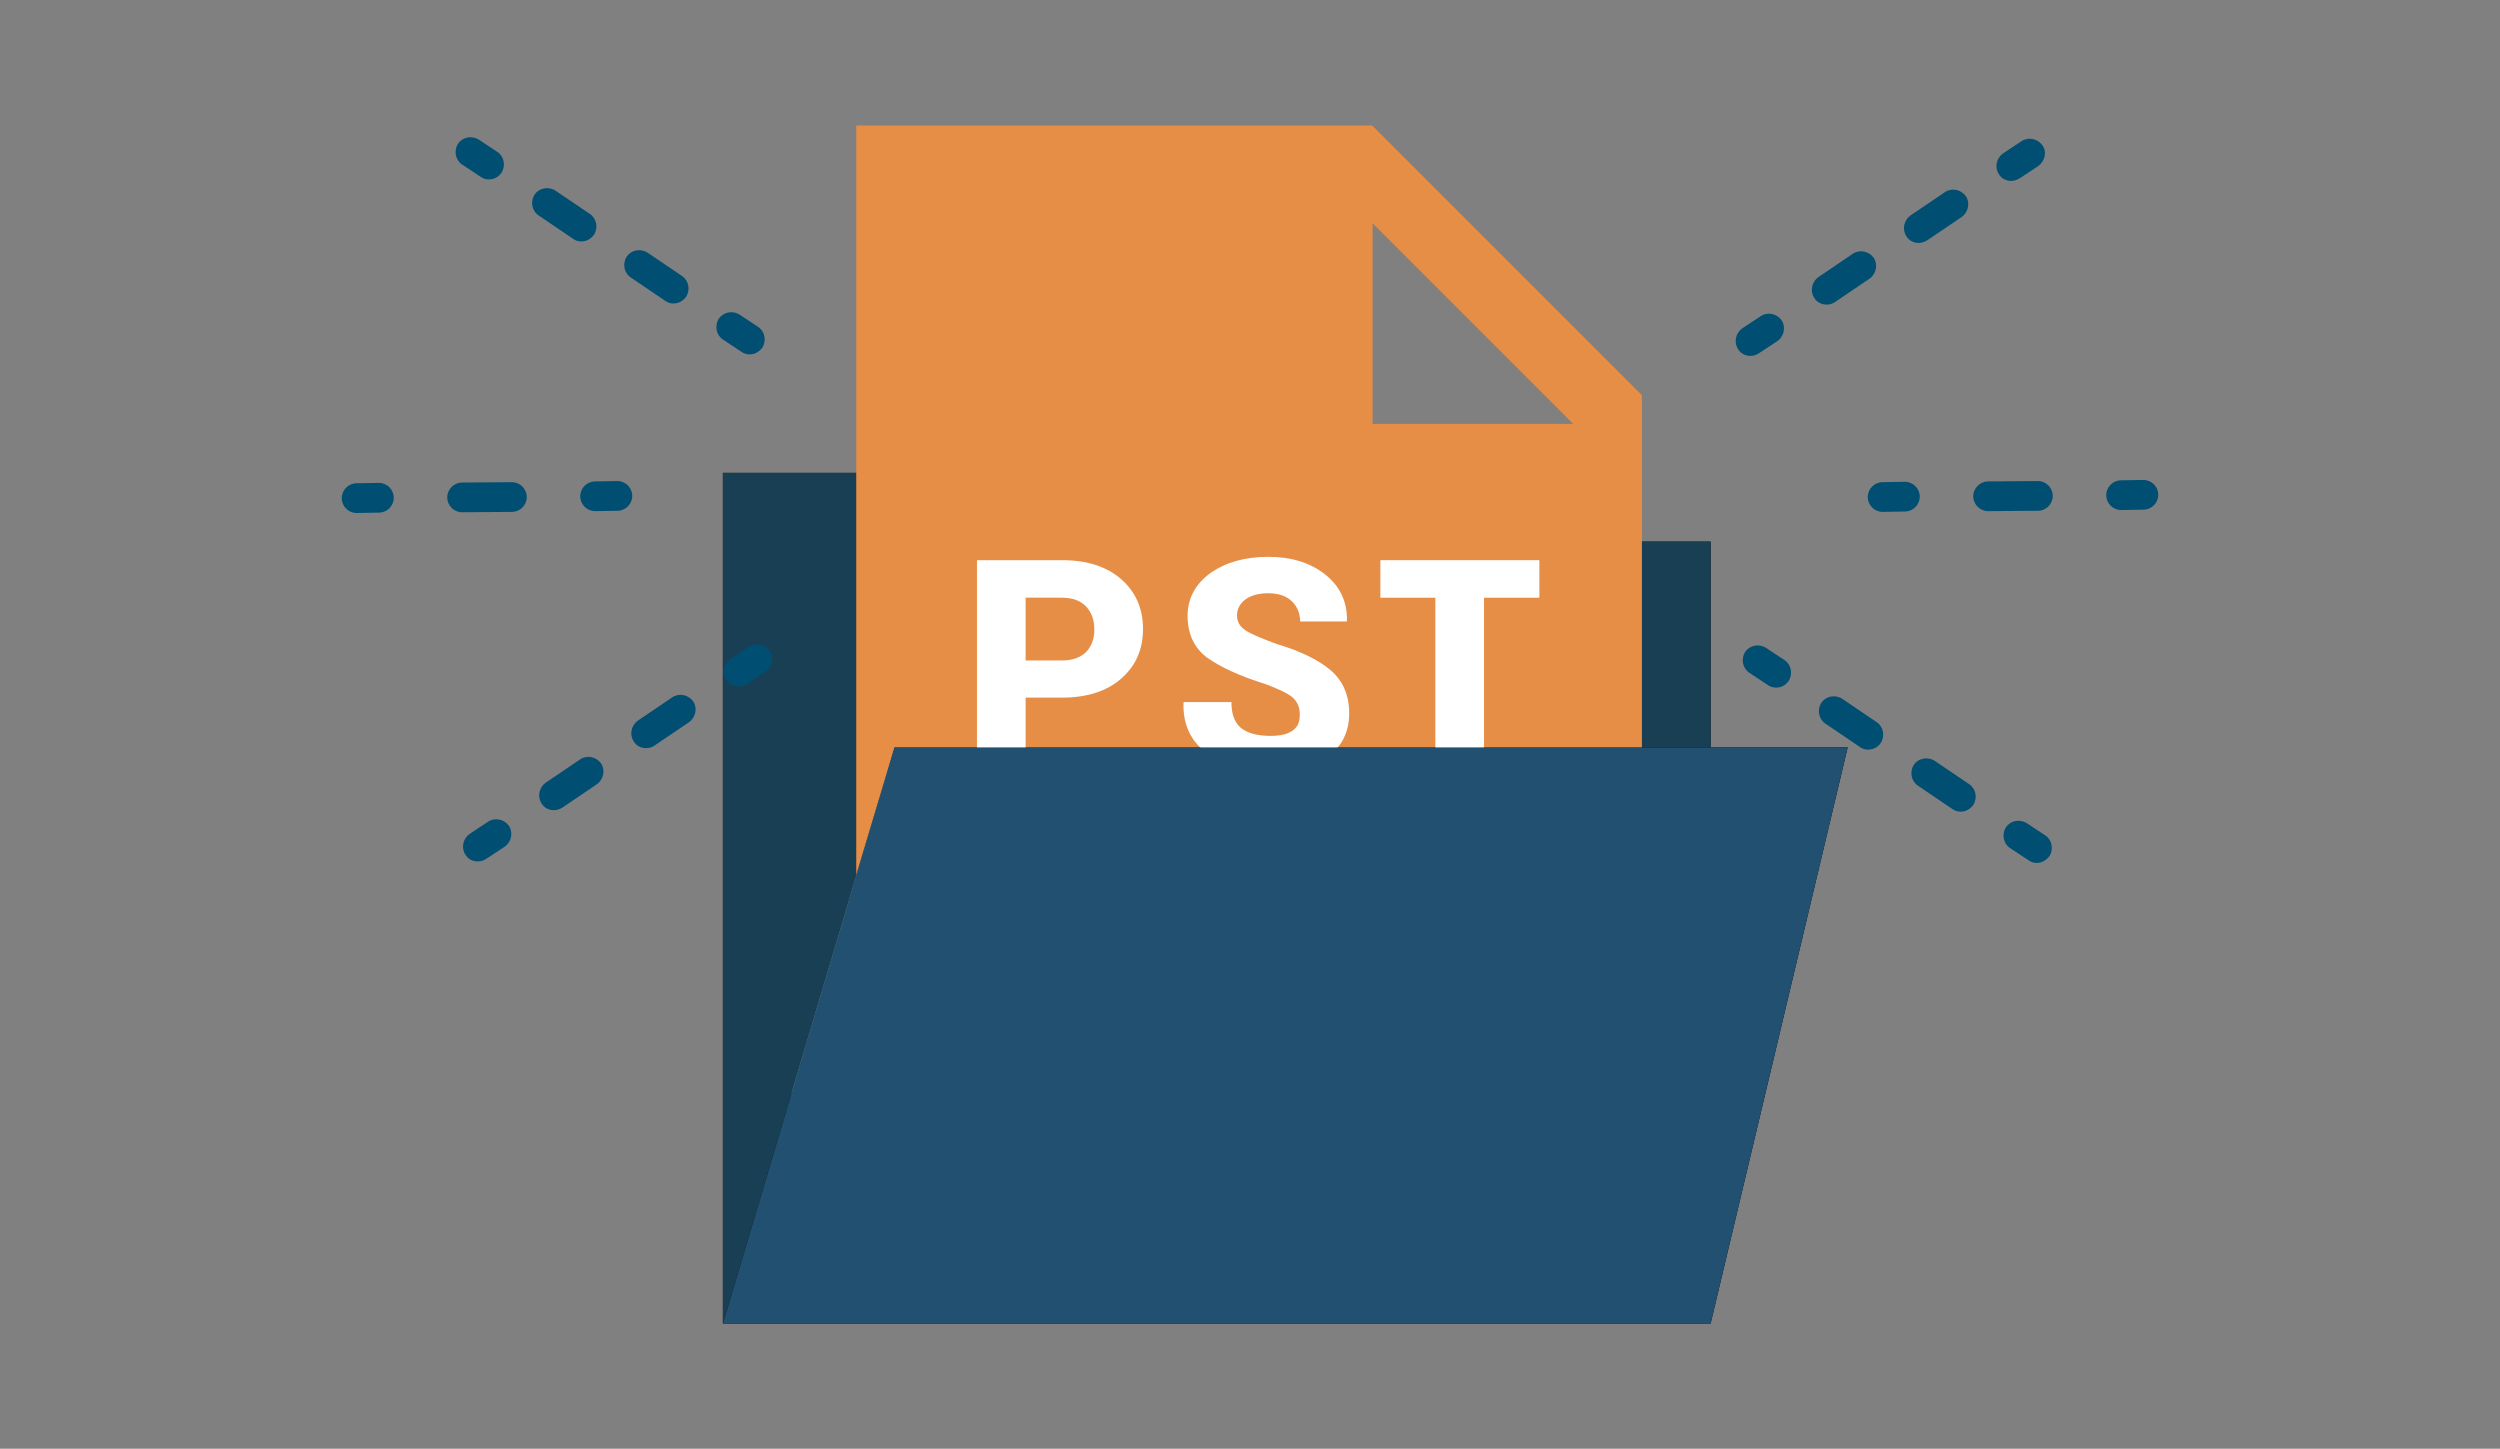 <?xml version="1.0" encoding="utf-8"?>
<!-- Generator: Adobe Illustrator 25.0.1, SVG Export Plug-In . SVG Version: 6.00 Build 0)  -->
<svg version="1.1" id="Layer_1" xmlns="http://www.w3.org/2000/svg" xmlns:xlink="http://www.w3.org/1999/xlink" x="0px" y="0px"
	 width="673px" height="390px" viewBox="0 0 673 390" style="enable-background:new 0 0 673 390;" xml:space="preserve">
<rect x="0" y="0" width="673" height="390" fill="#808080" stroke="none"/>
<g>
	<g>
		<g>
			<path d="M194.6,127.3h73.8l22.2,18.5h169.9v55.4h36.9l-36.9,155.1H194.6V127.3z M474,219.6l-219.8,0l-31.9,118.2h223.6L474,219.6
				z M213.1,145.8l0,157.9l27.7-102.5H442v-36.9H283.9l-22.2-18.5H213.1z"/>
		</g>
	</g>
	<line x1="254.2" y1="219.6" x2="222.3" y2="337.8"/>
	<polygon style="fill:#193F54;" points="194.6,127.3 268.5,127.3 290.6,145.8 460.5,145.8 460.5,201.2 240.8,201.2 194.6,356.3 	"/>
	<path style="fill:#E78E46;" d="M240.8,201.2H442v-94.8l-72.6-72.6H230.5v201.7L240.8,201.2z M369.5,60.1l54,54h-54V60.1z"/>
	<g>
		<path style="fill:#004E71;" d="M131.6,48.3c-0.8,0-1.5-0.2-2.2-0.7l-5-3.3c-1.8-1.2-2.3-3.7-1.1-5.6c1.2-1.8,3.7-2.3,5.6-1.1
			l5,3.3c1.8,1.2,2.3,3.7,1.1,5.6C134.2,47.7,132.9,48.3,131.6,48.3z"/>
		<path style="fill:#004E71;" d="M181.3,81.7c-0.8,0-1.5-0.2-2.2-0.7l-9.3-6.3c-1.8-1.2-2.3-3.7-1.1-5.6c1.2-1.8,3.7-2.3,5.6-1.1
			l9.3,6.3c1.8,1.2,2.3,3.7,1.1,5.6C183.8,81.1,182.6,81.7,181.3,81.7z M156.5,65c-0.8,0-1.5-0.2-2.2-0.7l-9.3-6.3
			c-1.8-1.2-2.3-3.7-1.1-5.6c1.2-1.8,3.7-2.3,5.6-1.1l9.3,6.3c1.8,1.2,2.3,3.7,1.1,5.6C159,64.4,157.8,65,156.5,65z"/>
		<path style="fill:#004E71;" d="M201.8,95.4c-0.8,0-1.5-0.2-2.2-0.7l-5-3.3c-1.8-1.2-2.3-3.7-1.1-5.6c1.2-1.8,3.7-2.3,5.6-1.1
			l5,3.3c1.8,1.2,2.3,3.7,1.1,5.6C204.3,94.8,203.1,95.4,201.8,95.4z"/>
	</g>
	<g>
		<path style="fill:#004E71;" d="M128.6,231.9c-1.3,0-2.6-0.6-3.3-1.8c-1.2-1.8-0.7-4.3,1.1-5.6l5-3.3c1.8-1.2,4.3-0.7,5.6,1.1
			c1.2,1.8,0.7,4.3-1.1,5.6l-5,3.3C130.1,231.7,129.4,231.9,128.6,231.9z"/>
		<path style="fill:#004E71;" d="M149.1,218.1c-1.3,0-2.6-0.6-3.3-1.8c-1.2-1.8-0.7-4.3,1.1-5.6l9.3-6.3c1.8-1.2,4.3-0.7,5.6,1.1
			c1.2,1.8,0.7,4.3-1.1,5.6l-9.3,6.3C150.6,217.9,149.9,218.1,149.1,218.1z M173.9,201.4c-1.3,0-2.6-0.6-3.3-1.8
			c-1.2-1.8-0.7-4.3,1.1-5.6l9.3-6.3c1.8-1.2,4.3-0.7,5.6,1.1c1.2,1.8,0.7,4.3-1.1,5.6l-9.3,6.3
			C175.5,201.2,174.7,201.4,173.9,201.4z"/>
		<path style="fill:#004E71;" d="M198.8,184.8c-1.3,0-2.6-0.6-3.3-1.8c-1.2-1.8-0.7-4.3,1.1-5.6l5-3.3c1.8-1.2,4.3-0.7,5.6,1.1
			s0.7,4.3-1.1,5.6l-5,3.3C200.3,184.5,199.5,184.8,198.8,184.8z"/>
	</g>
	<g>
		<path style="fill:#004E71;" d="M548.3,232.3c-0.8,0-1.5-0.2-2.2-0.7l-5-3.3c-1.8-1.2-2.3-3.7-1.1-5.6c1.2-1.8,3.7-2.3,5.6-1.1
			l5,3.3c1.8,1.2,2.3,3.7,1.1,5.6C550.8,231.6,549.6,232.3,548.3,232.3z"/>
		<path style="fill:#004E71;" d="M527.8,218.5c-0.8,0-1.5-0.2-2.2-0.7l-9.3-6.3c-1.8-1.2-2.3-3.7-1.1-5.6c1.2-1.8,3.7-2.3,5.6-1.1
			l9.3,6.3c1.8,1.2,2.3,3.7,1.1,5.6C530.3,217.9,529.1,218.5,527.8,218.5z M502.9,201.8c-0.8,0-1.5-0.2-2.2-0.7l-9.3-6.3
			c-1.8-1.2-2.3-3.7-1.1-5.6c1.2-1.8,3.7-2.3,5.6-1.1l9.3,6.3c1.8,1.2,2.3,3.7,1.1,5.6C505.5,201.2,504.2,201.8,502.9,201.8z"/>
		<path style="fill:#004E71;" d="M478.1,185.1c-0.8,0-1.5-0.2-2.2-0.7l-5-3.3c-1.8-1.2-2.3-3.7-1.1-5.6c1.2-1.8,3.7-2.3,5.6-1.1
			l5,3.3c1.8,1.2,2.3,3.7,1.1,5.6C480.7,184.5,479.4,185.1,478.1,185.1z"/>
	</g>
	<g>
		<path style="fill:#004E71;" d="M541.4,48.7c-1.3,0-2.6-0.6-3.3-1.8c-1.2-1.8-0.7-4.3,1.1-5.6l5-3.3c1.8-1.2,4.3-0.7,5.6,1.1
			s0.7,4.3-1.1,5.6l-5,3.3C542.9,48.5,542.1,48.7,541.4,48.7z"/>
		<path style="fill:#004E71;" d="M491.7,82c-1.3,0-2.6-0.6-3.3-1.8c-1.2-1.8-0.7-4.3,1.1-5.6l9.3-6.3c1.8-1.2,4.3-0.7,5.6,1.1
			c1.2,1.8,0.7,4.3-1.1,5.6l-9.3,6.3C493.3,81.8,492.5,82,491.7,82z M516.5,65.4c-1.3,0-2.6-0.6-3.3-1.8c-1.2-1.8-0.7-4.3,1.1-5.6
			l9.3-6.3c1.8-1.2,4.3-0.7,5.6,1.1c1.2,1.8,0.7,4.3-1.1,5.6l-9.3,6.3C518.1,65.1,517.3,65.4,516.5,65.4z"/>
		<path style="fill:#004E71;" d="M471.2,95.8c-1.3,0-2.6-0.6-3.3-1.8c-1.2-1.8-0.7-4.3,1.1-5.6l5-3.3c1.8-1.2,4.3-0.7,5.6,1.1
			c1.2,1.8,0.7,4.3-1.1,5.6l-5,3.3C472.8,95.6,472,95.8,471.2,95.8z"/>
	</g>
	<g>
		<path style="fill:#004E71;" d="M160.2,137.6c-2.2,0-4-1.8-4-4c0-2.2,1.8-4,4-4l6-0.1c2.2,0,4,1.8,4,4c0,2.2-1.8,4-4,4L160.2,137.6
			C160.2,137.6,160.2,137.6,160.2,137.6z"/>
		<path style="fill:#004E71;" d="M124.4,137.9c-2.2,0-4-1.8-4-4c0-2.2,1.8-4,4-4l13.4-0.1c0,0,0,0,0,0c2.2,0,4,1.8,4,4
			c0,2.2-1.8,4-4,4L124.4,137.9C124.4,137.9,124.4,137.9,124.4,137.9z"/>
		<path style="fill:#004E71;" d="M96,138.1c-2.2,0-4-1.8-4-4c0-2.2,1.8-4,4-4l6-0.1c0,0,0,0,0,0c2.2,0,4,1.8,4,4c0,2.2-1.8,4-4,4
			L96,138.1C96,138.1,96,138.1,96,138.1z"/>
	</g>
	<g>
		<path style="fill:#004E71;" d="M571,137.3c-2.2,0-4-1.8-4-4c0-2.2,1.8-4,4-4l6-0.1c0,0,0,0,0,0c2.2,0,4,1.8,4,4c0,2.2-1.8,4-4,4
			L571,137.3C571,137.3,571,137.3,571,137.3z"/>
		<path style="fill:#004E71;" d="M535.2,137.6c-2.2,0-4-1.8-4-4c0-2.2,1.8-4,4-4l13.4-0.1c0,0,0,0,0,0c2.2,0,4,1.8,4,4
			c0,2.2-1.8,4-4,4L535.2,137.6C535.2,137.6,535.2,137.6,535.2,137.6z"/>
		<path style="fill:#004E71;" d="M506.8,137.8c-2.2,0-4-1.8-4-4c0-2.2,1.8-4,4-4l6-0.1c0,0,0,0,0,0c2.2,0,4,1.8,4,4c0,2.2-1.8,4-4,4
			L506.8,137.8C506.8,137.8,506.8,137.8,506.8,137.8z"/>
	</g>
	<g>
		<path style="fill:#FFFFFF;" d="M276.1,187.9v19.4H263v-56.5h22.9c6.7,0,12,1.7,15.9,5.1c3.9,3.4,5.9,7.9,5.9,13.4
			c0,5.6-2,10-5.9,13.4c-3.9,3.4-9.2,5.1-15.9,5.1H276.1z M276.1,177.8h9.8c2.8,0,5-0.8,6.5-2.3c1.5-1.6,2.2-3.6,2.2-6
			c0-2.5-0.7-4.6-2.2-6.2c-1.5-1.6-3.7-2.4-6.5-2.4h-9.8V177.8z"/>
		<path style="fill:#FFFFFF;" d="M349.9,192.3c0-2-0.7-3.5-2-4.6c-1.3-1.1-3.7-2.2-7.1-3.5c-7.1-2.2-12.4-4.7-15.9-7.2
			c-3.4-2.6-5.2-6.3-5.2-11.2c0-4.7,2.1-8.6,6.1-11.5c4.1-2.9,9.3-4.4,15.6-4.4c6.3,0,11.4,1.6,15.4,4.8c4,3.2,5.9,7.4,5.8,12.4
			l-0.1,0.2H350c0-2.2-0.8-4.1-2.3-5.5s-3.6-2.1-6.3-2.1c-2.6,0-4.7,0.6-6.2,1.7c-1.5,1.2-2.2,2.6-2.2,4.3c0,1.7,0.8,3,2.3,4
			c1.5,1,4.4,2.2,8.5,3.7c6.4,1.9,11.2,4.3,14.5,7.1c3.2,2.8,4.9,6.6,4.9,11.5c0,5-1.9,8.9-5.8,11.7s-9,4.2-15.4,4.2
			c-6.4,0-12-1.6-16.6-4.8c-4.7-3.2-7-7.9-6.8-13.9l0.1-0.2h12.8c0,3.3,0.9,5.6,2.6,7c1.8,1.4,4.4,2.1,8,2.1c2.7,0,4.7-0.5,6.1-1.6
			S349.9,194,349.9,192.3z"/>
		<path style="fill:#FFFFFF;" d="M414.4,160.9h-14.9v46.4h-13.1v-46.4h-14.8v-10.1h42.8V160.9z"/>
	</g>
	<polygon style="fill:#215070;" points="240.8,201.2 497.4,201.2 460.5,356.3 194.6,356.3 	"/>
</g>
</svg>
